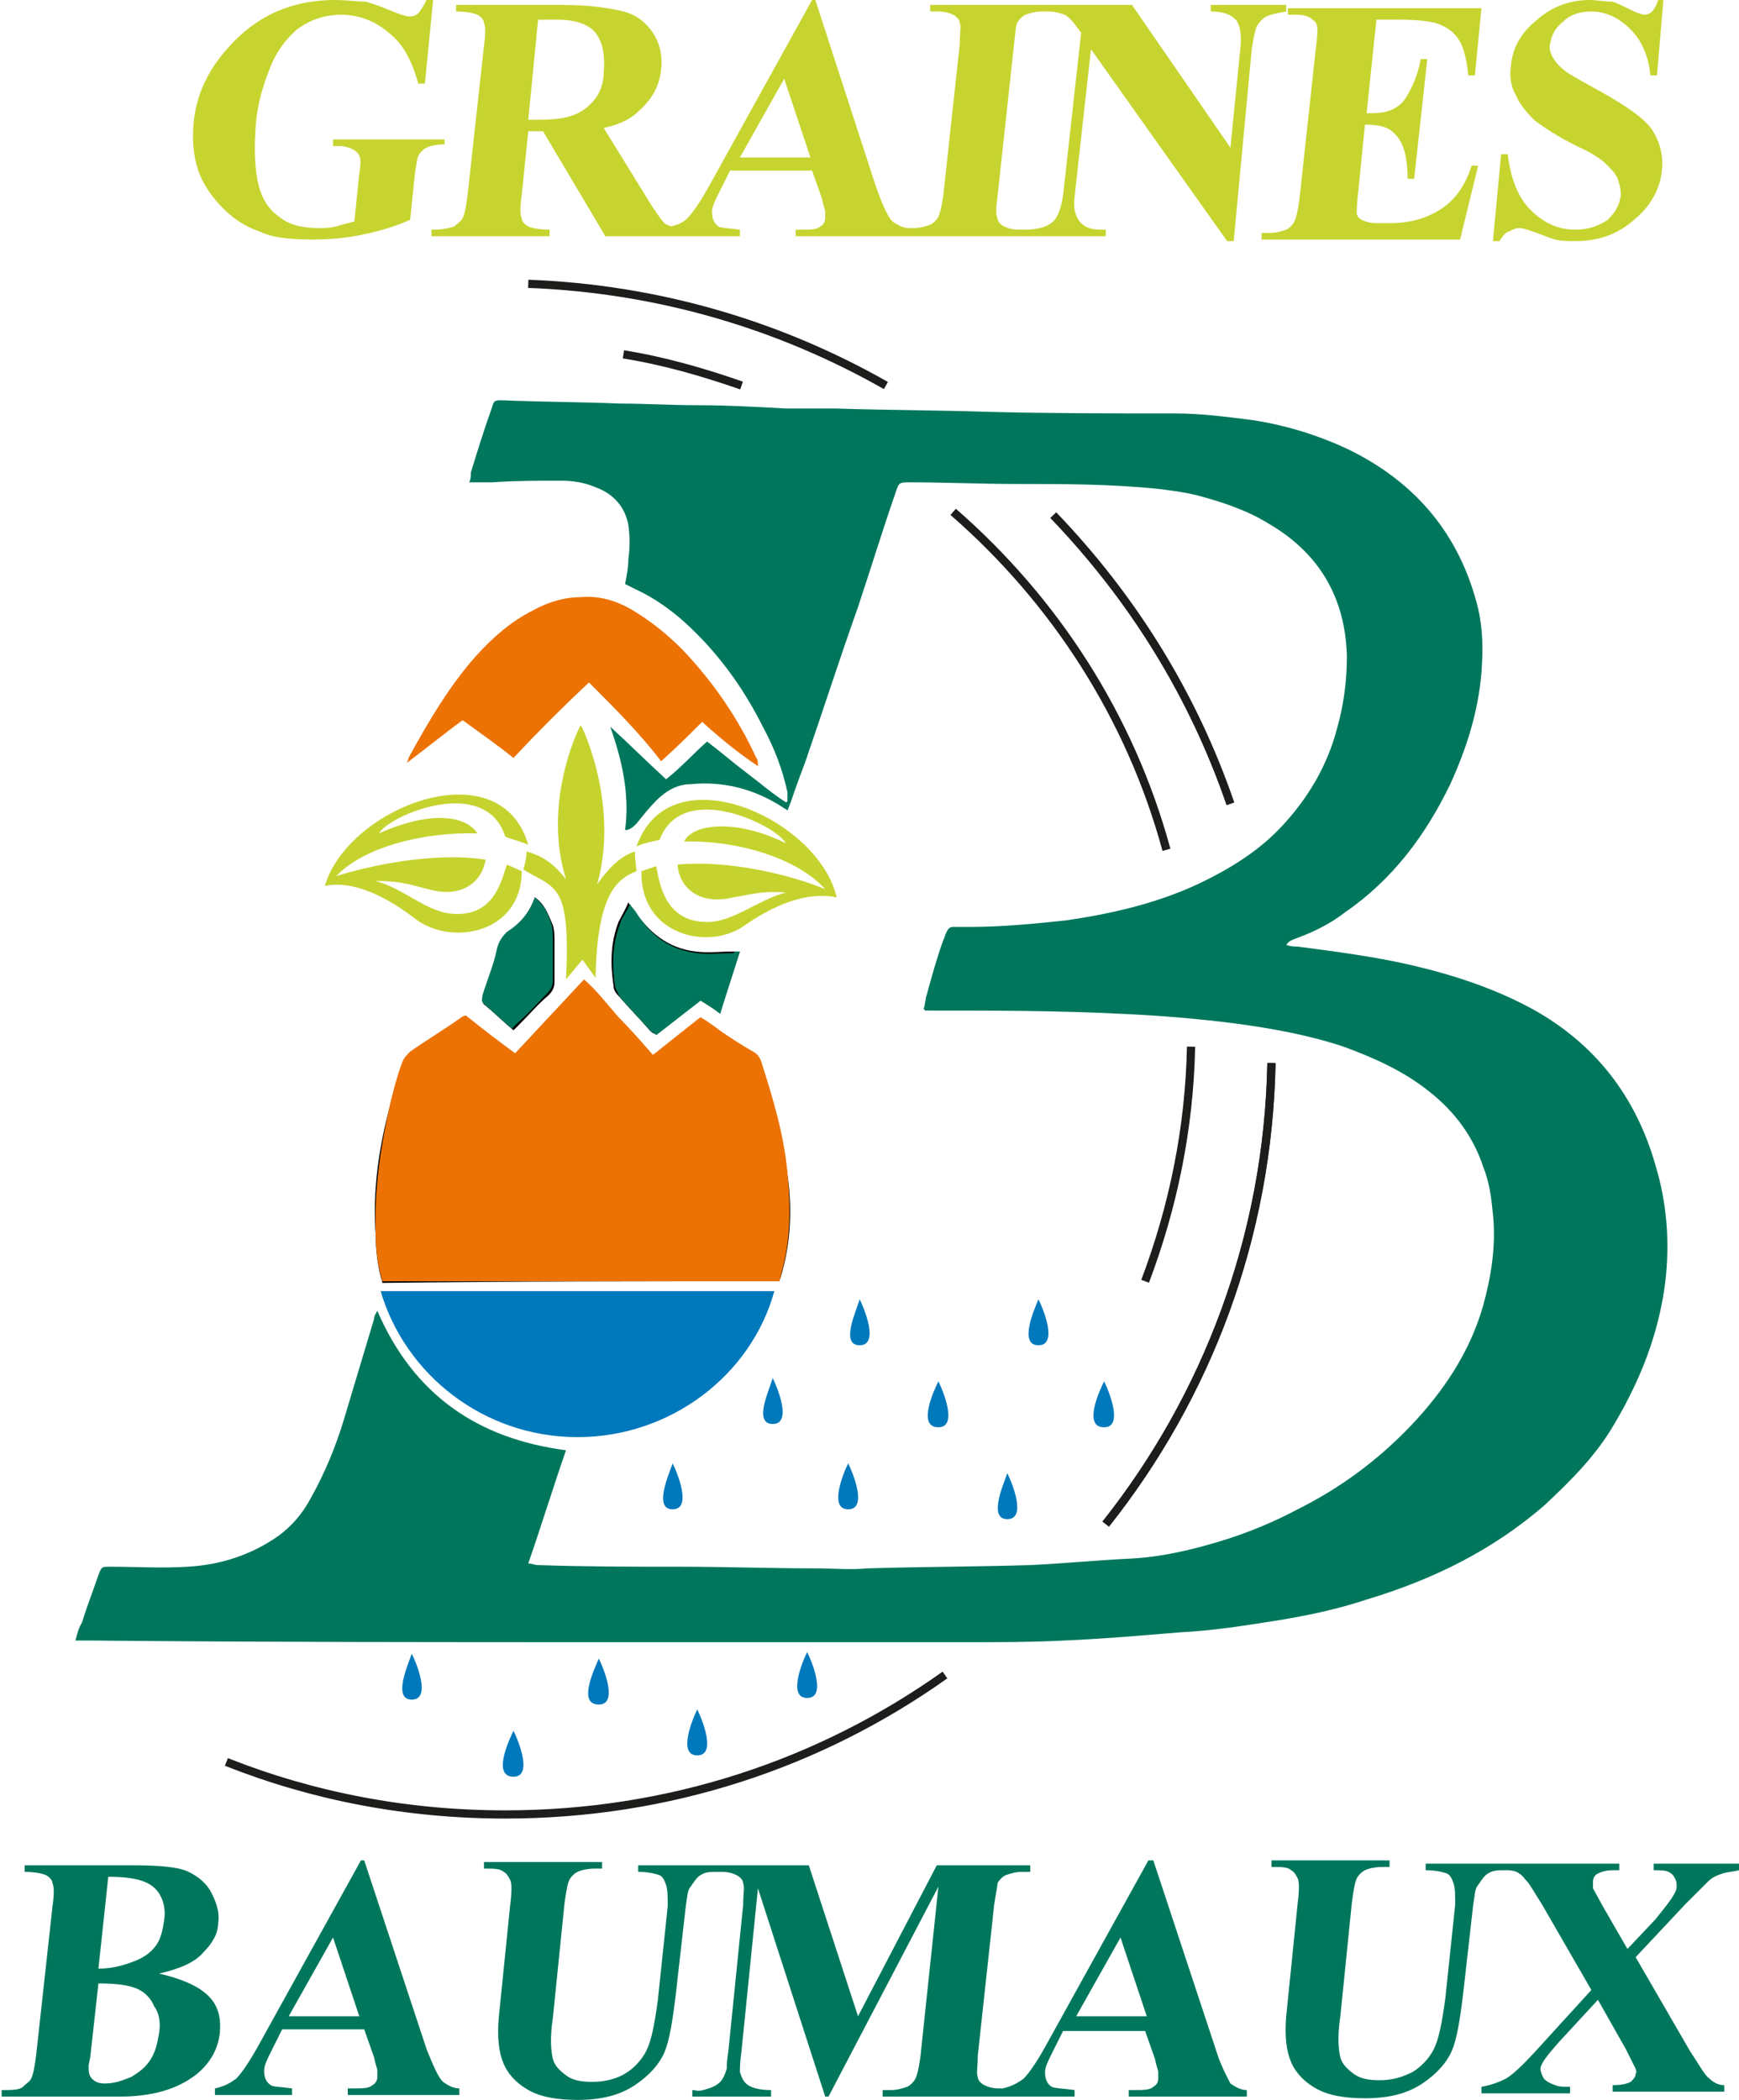 <?xml version="1.0" encoding="utf-8"?>
<!-- Generator: Adobe Illustrator 23.0.2, SVG Export Plug-In . SVG Version: 6.00 Build 0)  -->
<svg version="1.1" id="Calque_1" xmlns="http://www.w3.org/2000/svg" xmlns:xlink="http://www.w3.org/1999/xlink" x="0px" y="0px"
	 viewBox="0 0 106 128" style="enable-background:new 0 0 106 128;" xml:space="preserve" width="106px" height="128px">
<style type="text/css">
	.st0{fill-rule:evenodd;clip-rule:evenodd;fill:#00775D;}
	.st1{fill-rule:evenodd;clip-rule:evenodd;fill:#EC7203;}
	.st2{fill:none;stroke:#1D1D1B;stroke-width:0.5;stroke-miterlimit:10;}
	.st3{fill:#C7D430;}
	.st4{fill:#0078BC;}
	.st5{fill-rule:evenodd;clip-rule:evenodd;fill:#C6D32F;}
</style>
<path class="st0" d="M4.6,100c0.1-0.4,0.2-0.8,0.4-1.1c0.3-1,0.7-2,1-2.9c0.2-0.5,0.2-0.5,0.7-0.5c1.6,0,3.2,0.1,4.7,0
	c2-0.1,3.9-0.7,5.6-1.9c0.8-0.6,1.4-1.3,1.9-2.2c0.9-1.6,1.6-3.3,2.1-5c0.6-2,1.2-4,1.8-6c0-0.2,0.1-0.3,0.2-0.5
	c2.2,5.1,6.1,7.8,11.5,8.5c-0.8,2.3-1.5,4.6-2.3,6.9c0.2,0,0.4,0.1,0.6,0.1c2.9,0.1,5.8,0.1,8.7,0.1c2.7,0,5.5,0.1,8.2,0.1
	c1.1,0,2.1,0.1,3.2,0c3.3-0.1,6.6-0.1,9.9-0.2c2.1-0.1,4.1-0.3,6.2-0.4c1.8-0.1,3.5-0.5,5.2-1c1.7-0.5,3.4-1.2,4.9-2
	c2.6-1.3,4.9-3,6.9-5.1c2-2.1,3.6-4.5,4.4-7.3c0.5-1.8,0.8-3.7,0.6-5.6c-0.1-1-0.2-1.9-0.6-2.9c-0.6-1.8-1.7-3.3-3.2-4.5
	c-1.6-1.3-3.4-2.1-5.3-2.8c-2.1-0.7-4.3-1.1-6.5-1.4c-2.3-0.3-4.7-0.5-7-0.6c-3.9-0.2-7.7-0.2-11.6-0.2c-0.1,0-0.3,0-0.4,0
	c0,0,0,0-0.1-0.1c0.1-0.3,0.1-0.6,0.2-0.9c0.3-1.1,0.6-2.2,1-3.3c0.1-0.2,0.1-0.3,0.2-0.5c0.1-0.2,0.2-0.3,0.4-0.3
	c0.4,0,0.7,0,1.1,0c1.9,0,3.9-0.2,5.8-0.4c2.7-0.4,5.4-1,8-2.2c1.9-0.9,3.7-2,5.1-3.5c1.6-1.7,2.8-3.7,3.4-6
	c0.4-1.4,0.6-2.9,0.6-4.4c-0.1-3.6-1.7-6.3-4.8-8.1c-1.3-0.8-2.8-1.3-4.3-1.7c-0.8-0.2-1.6-0.3-2.4-0.4c-2.9-0.3-5.8-0.3-8.7-0.3
	c-2.1,0-4.3-0.1-6.4-0.1c-0.7,0-0.7,0-0.9,0.6c-0.8,2.3-1.5,4.6-2.3,7c-1.1,3.1-2.1,6.2-3.2,9.4c-0.3,0.8-0.6,1.6-0.9,2.5
	c-0.1,0.2-0.1,0.3-0.2,0.5c-0.1-0.1-0.2-0.1-0.3-0.2c-1.7-1.1-3.6-1.6-5.6-1.4c-0.8,0-1.5,0.4-2.1,1c-0.4,0.4-0.8,0.9-1.2,1.4
	c-0.2,0.2-0.4,0.4-0.7,0.4c0.3-2.2-0.2-4.3-0.9-6.3c1.1,1,2.2,2.1,3.4,3.2c0.9-0.7,1.7-1.6,2.5-2.3c0.8,0.6,1.6,1.3,2.4,1.9
	c0.8,0.6,1.6,1.3,2.4,1.8c0,0,0.1,0,0.1-0.1c0-0.2,0-0.3,0-0.5c-0.3-1.4-0.8-2.7-1.5-4c-1.2-2.4-2.8-4.6-4.8-6.4
	c-0.9-0.8-1.9-1.5-3-2c-0.2-0.1-0.4-0.2-0.6-0.3c0.1-0.5,0.2-1,0.2-1.5c0.1-0.7,0.1-1.4,0-2.1c-0.2-1.1-0.9-1.9-2-2.3
	c-0.7-0.3-1.4-0.4-2.1-0.4c-1.4,0-2.8,0-4.2,0.1c-0.4,0-0.9,0-1.4,0c0.1-0.2,0.1-0.4,0.1-0.6c0.4-1.3,0.8-2.6,1.3-4
	c0.1-0.4,0.2-0.4,0.6-0.4c2.4,0.1,4.8,0.1,7.2,0.2c1.6,0,3.1,0.1,4.7,0.1c1.8,0,3.6,0.1,5.4,0.2c1,0,2,0,3,0
	c3.1,0.1,6.1,0.1,9.2,0.2c3.8,0.1,7.6,0.1,11.5,0.1c1.6,0,3.1,0.2,4.7,0.4c2,0.3,4,0.9,5.9,1.8c4.1,2,6.8,5.2,7.9,9.7
	c0.3,1.3,0.3,2.6,0.2,3.9c-0.2,2.4-0.9,4.6-1.9,6.8c-1.5,3.1-3.5,5.8-6.4,7.8c-0.9,0.7-1.9,1.2-3,1.6c-0.2,0.1-0.4,0.1-0.6,0.4
	c0.3,0.1,0.5,0.1,0.7,0.1c2.3,0.3,4.6,0.6,6.8,1.1c2.6,0.6,5.1,1.4,7.5,2.7c3.8,2.1,6.3,5.3,7.5,9.5c0.7,2.3,0.9,4.7,0.6,7.2
	c-0.4,3.1-1.5,5.9-3.1,8.6c-1.1,1.9-2.6,3.4-4.2,4.9c-3.2,2.8-6.9,4.6-10.9,5.8c-1.8,0.6-3.7,1-5.6,1.3c-1.9,0.3-3.8,0.6-5.8,0.7
	c-2.4,0.2-4.7,0.4-7.1,0.5c-1.9,0.1-3.8,0.1-5.6,0.1c-7.3,0-14.7,0-22,0c-10.5,0-21,0-31.5-0.1C5.1,100,4.9,100,4.6,100z"/>
<path class="st1" d="M35.9,41.6c-1.6,1.5-3.1,3-4.6,4.6c-1-0.8-2-1.5-3.1-2.3c-1.1,0.8-2.2,1.7-3.4,2.6c0.1-0.2,0.1-0.3,0.1-0.3
	c1.2-2.2,2.5-4.4,4.1-6.2c1-1.1,2.1-2.1,3.5-2.8c0.9-0.5,1.9-0.8,2.9-0.8c1.1-0.1,2.1,0.2,3,0.7c1.2,0.7,2.2,1.5,3.2,2.5
	c1.9,2,3.4,4.2,4.5,6.6c0.1,0.1,0.1,0.3,0.1,0.5c-1.2-0.8-2.3-1.7-3.4-2.7c-0.8,0.8-1.6,1.6-2.5,2.4C39,44.7,37.5,43.2,35.9,41.6z"
	/>
<path d="M47.5,78.1c0-0.1,0.1-0.2,0.1-0.3c0.6-2,0.7-4.1,0.4-6.2c-0.3-2.3-0.9-4.6-1.6-6.8c-0.1-0.3-0.3-0.4-0.5-0.6
	c-0.6-0.4-1.3-0.8-1.9-1.2c-0.4-0.3-0.9-0.6-1.3-0.9c-1,0.8-1.9,1.5-2.9,2.3c-0.7-0.8-1.4-1.6-2.1-2.3c-0.7-0.7-1.4-1.5-2.1-2.3
	c-1.4,1.5-2.8,3-4.2,4.5c-1-0.8-2-1.6-3-2.3c-0.1,0.1-0.3,0.2-0.4,0.2c-1,0.7-2,1.3-3,2c-0.3,0.2-0.4,0.4-0.5,0.7
	c-0.2,0.8-0.5,1.6-0.7,2.4c-0.7,2.6-1.1,5.2-0.9,8c0,0.8,0.1,1.7,0.3,2.5c0,0.1,0.1,0.2,0.1,0.4C31.4,78.1,39.4,78.1,47.5,78.1z"/>
<path d="M45.1,58c-0.2,0-0.4,0-0.5,0c-0.7,0-1.4,0.1-2.2,0c-1.7-0.2-2.9-1.2-3.8-2.6c-0.1-0.1-0.2-0.2-0.3-0.4
	c-0.2,0.5-0.4,0.8-0.6,1.2c-0.5,1.3-0.5,2.6-0.3,3.9c0,0.2,0.1,0.4,0.3,0.6c0.6,0.7,1.3,1.4,1.9,2.1c0.1,0.1,0.2,0.2,0.3,0.2
	c0.9-0.7,1.8-1.4,2.7-2.1c0.4,0.3,0.8,0.5,1.2,0.8C44.3,60.5,44.7,59.2,45.1,58z"/>
<path d="M32.6,54.7c-0.3,0.9-0.9,1.6-1.6,2.2c-0.3,0.3-0.5,0.6-0.6,1c-0.3,1-0.6,1.9-0.9,2.9c-0.1,0.2-0.1,0.4,0.1,0.5
	c0.6,0.5,1.1,1,1.7,1.5c0.1-0.1,0.3-0.3,0.4-0.4c0.6-0.6,1.1-1.2,1.7-1.7c0.3-0.3,0.4-0.5,0.4-0.9c0-0.8,0-1.6,0-2.4
	c0-0.3,0-0.7-0.1-1C33.4,55.7,33.2,55.1,32.6,54.7z"/>
<path class="st1" d="M47.5,78.1c-8.1,0-16.1,0-24.2,0c0-0.1-0.1-0.3-0.1-0.4c-0.2-0.8-0.3-1.6-0.3-2.5c-0.1-2.7,0.3-5.3,0.9-8
	c0.2-0.8,0.4-1.6,0.7-2.4c0.1-0.3,0.3-0.5,0.5-0.7c1-0.7,2-1.3,3-2c0.1-0.1,0.3-0.2,0.4-0.2c1,0.8,1.9,1.5,3,2.3
	c1.4-1.5,2.8-3,4.2-4.5c0.8,0.7,1.4,1.5,2.1,2.3c0.7,0.7,1.4,1.5,2.1,2.3c1-0.8,1.9-1.5,2.9-2.3c0.5,0.3,0.9,0.6,1.3,0.9
	c0.6,0.4,1.2,0.8,1.9,1.2c0.2,0.1,0.4,0.3,0.5,0.6c0.7,2.2,1.4,4.5,1.6,6.8c0.2,2.1,0.2,4.2-0.4,6.2C47.6,77.9,47.5,78,47.5,78.1z"
	/>
<path class="st0" d="M45.1,58c-0.4,1.3-0.8,2.5-1.2,3.8c-0.4-0.3-0.8-0.6-1.2-0.8c-0.9,0.7-1.8,1.4-2.7,2.1
	c-0.1-0.1-0.2-0.2-0.3-0.2c-0.6-0.7-1.3-1.4-1.9-2.1c-0.1-0.2-0.2-0.4-0.3-0.6c-0.2-1.3-0.2-2.6,0.3-3.9c0.1-0.4,0.4-0.7,0.6-1.2
	c0.1,0.2,0.2,0.3,0.3,0.4c0.9,1.5,2.1,2.4,3.8,2.6c0.7,0.1,1.4,0,2.2,0C44.7,58,44.9,58,45.1,58z"/>
<path class="st0" d="M32.6,54.7c0.6,0.5,0.8,1,1,1.6c0.1,0.3,0.1,0.7,0.1,1c0,0.8,0,1.6,0,2.4c0,0.4-0.1,0.6-0.4,0.9
	c-0.6,0.6-1.1,1.2-1.7,1.7c-0.1,0.1-0.2,0.2-0.4,0.4c-0.6-0.5-1.1-1-1.7-1.5c-0.2-0.2-0.1-0.3-0.1-0.5c0.3-1,0.7-1.9,0.9-2.9
	c0.1-0.4,0.3-0.7,0.6-1C31.7,56.3,32.3,55.6,32.6,54.7z"/>
<path class="st2" d="M54,23.5L54,23.5c-6.5-3.7-13.9-5.9-21.8-6.2"/>
<path class="st2" d="M38,21.6c2.5,0.4,4.9,1.1,7.2,1.9"/>
<path class="st2" d="M75,49c-2.3-6.7-6-12.6-10.8-17.6"/>
<path class="st2" d="M58.1,31.2L58.1,31.2c6.2,5.4,10.8,12.5,13,20.6"/>
<path class="st2" d="M77.5,64.8c-0.2,10.6-3.9,20.3-10.1,28.1"/>
<path class="st2" d="M72.6,63.8c-0.1,5-1.1,9.8-2.8,14.3"/>
<path class="st2" d="M67.4,92.9c6.1-7.7,9.9-17.5,10.1-28.1"/>
<path class="st2" d="M13.8,107.4c5.3,2.1,11,3.2,17,3.2c10,0,19.2-3.1,26.8-8.5"/>
<path class="st3" d="M27.1,8.5h-6.8l0,0.4h0.4c0.3,0,0.6,0.1,0.8,0.2c0.2,0.1,0.4,0.3,0.4,0.4c0.1,0.2,0.1,0.5,0,1.1l-0.3,2.9
	c-0.4,0.1-0.8,0.2-1.1,0.3c-0.4,0.1-0.7,0.1-1.1,0.1c-1,0-1.8-0.2-2.4-0.7c-0.7-0.5-1.1-1.2-1.3-2.2c-0.2-1-0.2-2.2-0.1-3.5
	c0.1-1.1,0.4-2.2,0.8-3.2c0.4-1.1,1-1.9,1.7-2.5c0.8-0.6,1.7-0.9,2.7-0.9c1.1,0,2.1,0.4,2.9,1.1c0.9,0.7,1.4,1.7,1.8,3.1h0.4L26.4,0
	H26c-0.2,0.4-0.4,0.7-0.5,0.8C25.3,1,25.1,1,24.9,1c-0.1,0-0.5-0.1-1.2-0.4c-0.7-0.3-1.1-0.4-1.4-0.5C21.8,0.1,21.1,0,20.4,0
	c-2.2,0-4.2,0.7-5.8,2.2c-1.6,1.5-2.6,3.2-2.8,5.3c-0.1,1.2,0,2.2,0.4,3.2c0.3,0.7,0.8,1.4,1.4,2c0.6,0.6,1.3,1.1,2.2,1.4
	c0.8,0.4,1.9,0.5,3.3,0.5c1,0,2.1-0.1,3-0.3c1-0.2,2-0.5,2.9-0.9l0.3-2.9c0.1-0.5,0.1-0.8,0.2-1c0.1-0.2,0.3-0.4,0.5-0.5
	c0.2-0.1,0.6-0.2,1.1-0.2L27.1,8.5z M78.4,0.7l0-0.4h-4.6l0,0.4c0.8,0,1.3,0.2,1.6,0.6c0.2,0.3,0.3,0.9,0.2,1.7L75,9l-6-8.7H64H64
	h-7.3l0,0.4h0.5c0.4,0,0.7,0.1,0.9,0.2c0.2,0.1,0.4,0.3,0.4,0.5c0.1,0.2,0,0.6,0,1.3l-1,9.2c-0.1,0.7-0.2,1.1-0.3,1.3
	c-0.1,0.2-0.3,0.4-0.5,0.5c-0.3,0.1-0.6,0.2-1,0.2h-0.3c-0.4,0-0.7-0.2-1-0.4c-0.3-0.3-0.6-1-1-2.1L49.7,0h-0.2l-6.2,11.2
	c-0.6,1.1-1.1,1.8-1.4,2.1c-0.3,0.3-0.6,0.4-1,0.5c-0.2-0.1-0.3-0.1-0.4-0.2c-0.2-0.2-0.4-0.5-0.8-1.1l-2.9-4.7
	c0.9-0.2,1.6-0.5,2.1-1c0.8-0.7,1.3-1.5,1.4-2.6c0.1-0.8-0.1-1.6-0.5-2.2c-0.4-0.6-1-1.1-1.8-1.3c-0.8-0.2-2-0.4-3.7-0.4h-6.5l0,0.4
	c0.6,0,1.1,0.1,1.3,0.2c0.2,0.1,0.4,0.3,0.4,0.5c0.1,0.2,0.1,0.7,0,1.4l-1,9.1c-0.1,0.8-0.2,1.2-0.3,1.4c-0.1,0.2-0.3,0.3-0.5,0.5
	C27.4,13.9,27,14,26.3,14l0,0.4h7.2l0-0.4c-0.6,0-1.1-0.1-1.3-0.2c-0.2-0.1-0.4-0.3-0.4-0.5c-0.1-0.2-0.1-0.7,0-1.4L32.2,8h0.9
	l3.8,6.4h3.5h0.9h3.8l0-0.4c-0.7-0.1-1.2-0.1-1.3-0.2c-0.3-0.2-0.4-0.5-0.4-0.9c0-0.3,0.2-0.7,0.4-1.1l0.7-1.4h5l0.6,1.7
	c0.1,0.5,0.2,0.7,0.2,0.8c0,0.1,0,0.3,0,0.4c0,0.2-0.1,0.4-0.3,0.5c-0.2,0.2-0.6,0.2-1.2,0.2h-0.3l0,0.4h6.6h0.2h7.1h0.1h4.9l0-0.4
	h-0.3c-0.5,0-0.9-0.1-1.2-0.4c-0.3-0.3-0.5-0.8-0.4-1.6L66.5,3l8.3,11.7h0.4L76.3,3c0.1-0.7,0.2-1.1,0.3-1.4C76.8,1.3,77,1.1,77.2,1
	C77.4,0.9,77.8,0.8,78.4,0.7z M35,7c-0.5,0.2-1.2,0.3-2.2,0.3h-0.6l0.6-6.1H34c1.1,0,1.9,0.3,2.3,0.8c0.4,0.5,0.6,1.3,0.5,2.4
	C36.8,5,36.6,5.6,36.3,6C35.9,6.5,35.5,6.8,35,7z M45.1,9.6l2.7-4.8l1.6,4.8H45.1z M64.8,11.9c-0.1,0.7-0.3,1.3-0.6,1.6
	c-0.3,0.3-0.9,0.5-1.7,0.5h-0.4c-0.4,0-0.7-0.1-0.9-0.2c-0.2-0.1-0.4-0.3-0.4-0.5c-0.1-0.2-0.1-0.6,0-1.3l1-9.2
	C61.9,2,61.9,1.6,62,1.4c0.1-0.2,0.3-0.4,0.5-0.5c0.3-0.1,0.6-0.2,1-0.2h0.4c0.4,0,0.7,0.1,1,0.2c0.2,0.1,0.5,0.4,0.7,0.7L65.9,2
	L64.8,11.9z M87.9,12.7c-0.9,0.6-1.9,0.9-3.2,0.9h-0.8c-0.4,0-0.7-0.1-0.9-0.2c-0.2-0.1-0.3-0.3-0.3-0.4c0-0.2,0-0.6,0.1-1.4l0.4-4
	c0.7,0,1.2,0.1,1.5,0.3c0.3,0.2,0.6,0.5,0.8,1c0.2,0.5,0.3,1.2,0.3,2h0.4l0.8-7.3h-0.4c-0.2,1.1-0.6,1.9-1,2.5
	c-0.5,0.6-1.1,0.8-2,0.8h-0.3l0.6-5.7h1.4c1.1,0,1.8,0.1,2.2,0.2c0.6,0.2,1.1,0.5,1.4,1c0.3,0.4,0.5,1.2,0.6,2.2h0.4l0.4-4.1H78.5
	l0,0.4H79c0.5,0,0.8,0.1,1,0.3c0.2,0.1,0.3,0.3,0.3,0.6c0,0.1,0,0.5-0.1,1.2l-1,9.2c-0.1,0.7-0.2,1.1-0.3,1.3
	c-0.1,0.2-0.3,0.4-0.5,0.5c-0.3,0.1-0.6,0.2-1,0.2h-0.5l0,0.4h12.1l1.1-4.5h-0.4C89.4,11.1,88.8,12.1,87.9,12.7z M97.6,5.6
	c-1.1-0.6-1.8-1-2.1-1.2c-0.4-0.3-0.7-0.6-0.9-1c-0.1-0.2-0.2-0.5-0.1-0.8c0.1-0.5,0.3-0.9,0.8-1.3c0.4-0.4,1-0.6,1.7-0.6
	c0.9,0,1.7,0.4,2.4,1.1c0.7,0.7,1.1,1.7,1.2,2.8h0.4l0.4-4.7h-0.3c-0.1,0.4-0.3,0.7-0.4,0.8c-0.1,0.1-0.3,0.2-0.4,0.2
	c-0.2,0-0.5-0.1-0.9-0.3c-0.4-0.2-0.8-0.4-1.1-0.5C97.8,0.1,97.3,0,96.9,0c-1.2,0-2.3,0.4-3.2,1.2C92.7,2,92.2,2.9,92.1,4
	c-0.1,0.7,0,1.3,0.3,1.8c0.2,0.5,0.6,1,1.1,1.5c0.5,0.4,1.4,1,2.6,1.6c0.9,0.4,1.5,0.8,1.8,1.1c0.3,0.3,0.6,0.6,0.7,0.9
	c0.1,0.3,0.2,0.6,0.2,1c-0.1,0.6-0.3,1-0.8,1.5C97.4,13.8,96.8,14,96,14c-1,0-1.9-0.4-2.7-1.2c-0.8-0.8-1.2-1.9-1.4-3.4h-0.4
	L91,14.7h0.4c0.2-0.3,0.3-0.5,0.6-0.6c0.2-0.1,0.4-0.2,0.6-0.2c0.2,0,0.5,0.1,0.8,0.2c0.6,0.2,1,0.4,1.4,0.5
	c0.4,0.1,0.8,0.1,1.2,0.1c1.4,0,2.6-0.4,3.6-1.3c1-0.8,1.6-1.9,1.7-3c0.1-0.9-0.1-1.7-0.6-2.5C100.2,7.2,99.2,6.5,97.6,5.6z"/>
<path class="st0" d="M12.4,121.4c-0.5-0.4-1.4-0.8-2.7-1.1c1.3-0.3,2.2-0.7,2.7-1.3c0.5-0.5,0.9-1.1,0.9-1.8
	c0.1-0.6-0.1-1.2-0.4-1.8c-0.3-0.6-0.8-1-1.4-1.3c-0.6-0.3-1.8-0.4-3.4-0.4H1.5l0,0.4c0.6,0,1.1,0.1,1.3,0.2
	c0.2,0.1,0.4,0.3,0.4,0.5c0.1,0.2,0.1,0.7,0,1.4l-1,9.1c-0.1,0.8-0.2,1.2-0.3,1.4c-0.1,0.2-0.3,0.3-0.5,0.5s-0.7,0.2-1.3,0.2l0,0.4
	h7.1c2,0,3.5-0.4,4.7-1.3c0.9-0.7,1.4-1.6,1.5-2.6C13.5,122.8,13.2,122,12.4,121.4z M6.6,114.4c1,0,1.7,0.1,2.2,0.3s0.8,0.5,1,0.9
	c0.2,0.4,0.3,0.9,0.2,1.5c-0.1,0.6-0.2,1.1-0.5,1.5c-0.3,0.4-0.7,0.7-1.2,0.9S7,120,6,120L6.6,114.4z M9.7,123.9
	c-0.1,0.6-0.2,1.1-0.5,1.6c-0.3,0.5-0.7,0.8-1.2,1.1c-0.5,0.2-1,0.4-1.6,0.4c-0.4,0-0.6-0.1-0.8-0.3c-0.2-0.2-0.2-0.5-0.2-0.8
	l0.1-0.5l0.5-4.5c1.1,0,1.8,0.1,2.3,0.3c0.5,0.2,0.9,0.6,1.1,1.1C9.7,122.7,9.8,123.3,9.7,123.9z M26,124.9l-3.8-11.5H22l-6.2,11.2
	c-0.6,1.1-1.1,1.8-1.4,2.1c-0.4,0.3-0.8,0.5-1.3,0.6l0,0.4h4.7l0-0.4c-0.7-0.1-1.2-0.1-1.3-0.2c-0.3-0.2-0.4-0.5-0.4-0.9
	c0-0.3,0.2-0.7,0.4-1.1l0.7-1.4h5l0.6,1.7c0.1,0.5,0.2,0.7,0.2,0.8c0,0.1,0,0.3,0,0.4c0,0.2-0.1,0.4-0.3,0.5
	c-0.2,0.2-0.6,0.2-1.2,0.2h-0.3l0,0.4h6.8l0-0.4c-0.4,0-0.7-0.2-1-0.4C26.7,126.6,26.4,125.9,26,124.9z M17.6,122.9l2.7-4.8l1.6,4.8
	H17.6z M74.1,124.9l-3.8-11.5H70l-6.2,11.2c-0.6,1.1-1.1,1.8-1.4,2.1c-0.4,0.3-0.8,0.5-1.3,0.6h-0.2c-0.4,0-0.7-0.1-0.9-0.2
	c-0.2-0.1-0.4-0.3-0.4-0.5c-0.1-0.2,0-0.6,0-1.3l1-9.2c0.1-0.7,0.2-1.1,0.2-1.3c0.1-0.2,0.3-0.4,0.5-0.5c0.3-0.1,0.6-0.2,1-0.2h0.5
	l0-0.4h-5.7l-4.8,9.2l-3-9.2H38.9l0,0.4c0.6,0,1,0.1,1.3,0.2c0.2,0.1,0.3,0.3,0.4,0.6c0.1,0.3,0.1,0.7,0.1,1.3l-0.6,5.7
	c-0.2,1.5-0.4,2.5-0.7,3.1c-0.3,0.6-0.8,1.1-1.3,1.4s-1.2,0.5-2,0.5c-0.7,0-1.2-0.1-1.6-0.4c-0.4-0.3-0.7-0.6-0.8-1
	c-0.1-0.4-0.2-1.2,0-2.5l0.7-6.9c0.1-0.8,0.2-1.3,0.3-1.5c0.1-0.2,0.3-0.4,0.5-0.5c0.2-0.1,0.6-0.2,1.1-0.2h0.4l0-0.4h-7.2l0,0.4
	c0.6,0,1,0,1.2,0.2c0.2,0.1,0.3,0.3,0.4,0.5c0.1,0.2,0.1,0.7,0,1.5l-0.7,6.9c-0.1,1.2,0,2.1,0.3,2.8c0.3,0.7,0.9,1.3,1.7,1.7
	c0.6,0.3,1.5,0.5,2.8,0.5c1.5,0,2.6-0.3,3.5-0.9c0.9-0.6,1.5-1.3,1.8-2c0.3-0.7,0.5-1.9,0.7-3.6l0.6-5.3c0.1-0.6,0.1-1,0.3-1.2
	c0.2-0.3,0.4-0.6,0.6-0.7c0.3-0.2,0.6-0.2,1-0.2H44c0.4,0,0.7,0.1,0.9,0.2c0.2,0.1,0.4,0.3,0.4,0.5c0.1,0.2,0,0.6,0,1.3l-0.9,8.9
	c-0.1,0.6-0.1,1-0.1,1.1c-0.1,0.3-0.2,0.6-0.4,0.8c-0.2,0.2-0.4,0.3-0.7,0.4c-0.3,0.1-0.6,0.2-0.9,0.1h-0.1l0,0.4H47l0-0.4
	c-0.6,0-1.1-0.1-1.4-0.3c-0.3-0.2-0.4-0.5-0.5-0.8c0-0.2,0-0.6,0.1-1.3l1-9.9l4.1,12.7h0.2l6.7-12.8l-1.1,10.4
	c-0.1,0.7-0.2,1.1-0.3,1.3c-0.1,0.2-0.3,0.4-0.5,0.5c-0.3,0.1-0.6,0.2-1,0.2h-0.5l0,0.4h11.7l0-0.4c-0.7-0.1-1.2-0.1-1.4-0.2
	c-0.3-0.2-0.4-0.5-0.4-0.9c0-0.3,0.2-0.7,0.4-1.1l0.7-1.4h5l0.6,1.7c0.1,0.5,0.2,0.7,0.2,0.8c0,0.1,0,0.3,0,0.4
	c0,0.2-0.1,0.4-0.3,0.5c-0.2,0.2-0.6,0.2-1.2,0.2h-0.3l0,0.4H76l0-0.4c-0.4,0-0.7-0.2-1-0.4C74.8,126.6,74.4,125.9,74.1,124.9z
	 M65.6,122.9l2.7-4.8l1.6,4.8H65.6z M104.1,114.7c0.3-0.3,0.6-0.4,0.9-0.5c0.3-0.1,0.6-0.1,1-0.2l0-0.4h-5.2l0,0.4
	c0.4,0,0.7,0,0.9,0.1c0.2,0.1,0.3,0.2,0.4,0.4c0.1,0.2,0.1,0.3,0.1,0.5c0,0.4-0.5,1-1.3,2l-1.7,1.8l-1.5-2.6l-0.6-1.1
	c0-0.1,0-0.2,0-0.4c0-0.2,0.1-0.4,0.3-0.5c0.2-0.1,0.5-0.2,0.9-0.2h0.4l0-0.4H86.9l0,0.4c0.6,0,1,0.1,1.3,0.2
	c0.2,0.1,0.3,0.3,0.4,0.6c0.1,0.3,0.1,0.7,0.1,1.3l-0.6,5.7c-0.2,1.5-0.4,2.5-0.7,3.1c-0.3,0.6-0.8,1.1-1.3,1.4
	c-0.6,0.3-1.2,0.5-2,0.5c-0.7,0-1.2-0.1-1.6-0.4c-0.4-0.3-0.7-0.6-0.8-1c-0.1-0.4-0.2-1.2,0-2.5l0.7-6.9c0.1-0.8,0.2-1.3,0.3-1.5
	s0.3-0.4,0.5-0.5c0.2-0.1,0.6-0.2,1.1-0.2h0.4l0-0.4h-7.2l0,0.4c0.6,0,1,0,1.2,0.2c0.2,0.1,0.3,0.3,0.4,0.5c0.1,0.2,0.1,0.7,0,1.5
	l-0.7,6.9c-0.1,1.2,0,2.1,0.3,2.8c0.3,0.7,0.9,1.3,1.7,1.7c0.6,0.3,1.5,0.5,2.8,0.5c1.5,0,2.6-0.3,3.5-0.9c0.9-0.6,1.5-1.3,1.8-2
	c0.3-0.7,0.5-1.9,0.7-3.6l0.6-5.3c0.1-0.6,0.1-1,0.3-1.2c0.2-0.3,0.4-0.6,0.6-0.7c0.3-0.2,0.6-0.2,1-0.2h0.2c0.3,0,0.6,0.1,0.7,0.2
	c0.2,0.1,0.3,0.3,0.5,0.5c0.1,0.1,0.4,0.6,0.9,1.4l3,5.2l-3.1,3.4c-0.9,1-1.6,1.7-2.1,2c-0.4,0.2-0.9,0.4-1.5,0.5l0,0.4h5.4l0-0.4
	c-0.4,0-0.7,0-0.9-0.1c-0.3-0.1-0.5-0.2-0.7-0.4c-0.1-0.2-0.2-0.4-0.2-0.6c0-0.3,0.4-0.8,1.1-1.6l2.4-2.6l1.7,3
	c0.3,0.6,0.5,1,0.6,1.2c0,0.1,0.1,0.2,0,0.3c0,0.2-0.1,0.3-0.3,0.5c-0.2,0.1-0.5,0.2-1.1,0.2l0,0.4h6.8l0-0.4
	c-0.4,0-0.7-0.2-0.9-0.4c-0.3-0.2-0.6-0.8-1.2-1.7l-3.3-5.7l3-3.2C103.4,115.4,103.9,114.9,104.1,114.7z"/>
<path class="st4" d="M35.2,87.6c5.7,0,10.6-3.8,12-8.9h-24C24.7,83.8,29.5,87.6,35.2,87.6z"/>
<path class="st4" d="M52.4,82c1.2,0,0.3-2.2,0-2.8C52.2,79.9,51.2,82,52.4,82z"/>
<path class="st4" d="M63.3,82c1.2,0,0.3-2.2,0-2.8C63,79.9,62.1,82,63.3,82z"/>
<path class="st4" d="M67.3,87c1.2,0,0.3-2.2,0-2.8C67,84.8,66,87,67.3,87z"/>
<path class="st4" d="M57.2,87c1.2,0,0.3-2.2,0-2.8C56.9,84.8,55.9,87,57.2,87z"/>
<path class="st4" d="M47.1,86.8c1.2,0,0.3-2.2,0-2.8C46.9,84.7,45.9,86.8,47.1,86.8z"/>
<path class="st4" d="M41,92c1.2,0,0.3-2.2,0-2.8C40.8,89.8,39.8,92,41,92z"/>
<path class="st4" d="M25.1,103.6c1.2,0,0.3-2.2,0-2.8C24.9,101.4,23.9,103.6,25.1,103.6z"/>
<path class="st4" d="M49.2,103.5c1.2,0,0.3-2.2,0-2.8C48.9,101.3,48,103.5,49.2,103.5z"/>
<path class="st4" d="M36.5,103.9c1.2,0,0.3-2.2,0-2.8C36.2,101.8,35.2,103.9,36.5,103.9z"/>
<path class="st4" d="M42.5,107c1.2,0,0.3-2.2,0-2.8C42.2,104.8,41.3,107,42.5,107z"/>
<path class="st4" d="M31.3,108.3c1.2,0,0.3-2.2,0-2.8C31,106.1,30,108.3,31.3,108.3z"/>
<path class="st4" d="M51.7,92c1.2,0,0.3-2.2,0-2.8C51.4,89.8,50.5,92,51.7,92z"/>
<path class="st4" d="M61.4,92.6c1.2,0,0.3-2.2,0-2.8C61.2,90.4,60.2,92.6,61.4,92.6z"/>
<path class="st5" d="M35.5,58.5l0.8,1.1c0.1-4.9,1.2-6,2.5-6.5c0,0-0.1-0.8-0.1-1.2c-0.6,0.2-1.3,0.6-2.3,2c1.3-4.6-0.7-9.2-1-9.7
	c-0.3,0.5-2.3,4.9-0.9,9.4c-1-1.3-1.8-1.5-2.4-1.7c0,0.5-0.2,1.1-0.2,1.1c1.9,1.2,2.9,0.7,2.6,6.7L35.5,58.5z"/>
<path class="st5" d="M27.6,55.7c-1.6-0.1-2.9-1.5-4.7-2c1.5,0,2,0.2,3.2,0.5c2.1,0.6,3.3-0.5,3.5-1.8c-3.2-0.5-7.2,0.4-9.1,1
	c1.7-1.8,5.4-2.7,8.6-2.6c-0.7-1.1-2.9-1.4-6,0c0.6-1.1,6.5-3.6,7.7,0.2c0.5,0.2,1,0.3,1.4,0.5c-1.7-5.9-11-2.3-12.4,2.5
	c1.4-0.3,3.3,0.3,5.5,2c2.2,1.7,6.5,0.9,6.5-2.9l-0.9-0.4C30.6,53.5,30.2,55.9,27.6,55.7z"/>
<path class="st5" d="M43.1,56.2c1.6,0,3-1.3,4.8-1.8c-1.5-0.1-2,0.1-3.2,0.3c-2.1,0.5-3.3-0.6-3.4-2c3.3-0.3,7.1,0.7,9,1.5
	c-1.6-1.8-5.2-3-8.6-2.9c0.5-1.1,3.2-1.4,6.2,0.1c-0.6-1.1-6.3-3.9-7.7-0.2c-0.5,0.1-1,0.2-1.4,0.4c2-5.8,11.1-1.7,12.2,3.1
	c-1.4-0.3-3.3,0.1-5.6,1.7C43.2,58,39,57,39.1,53.1l0.9-0.3C40.2,53.8,40.5,56.2,43.1,56.2z"/>
</svg>
